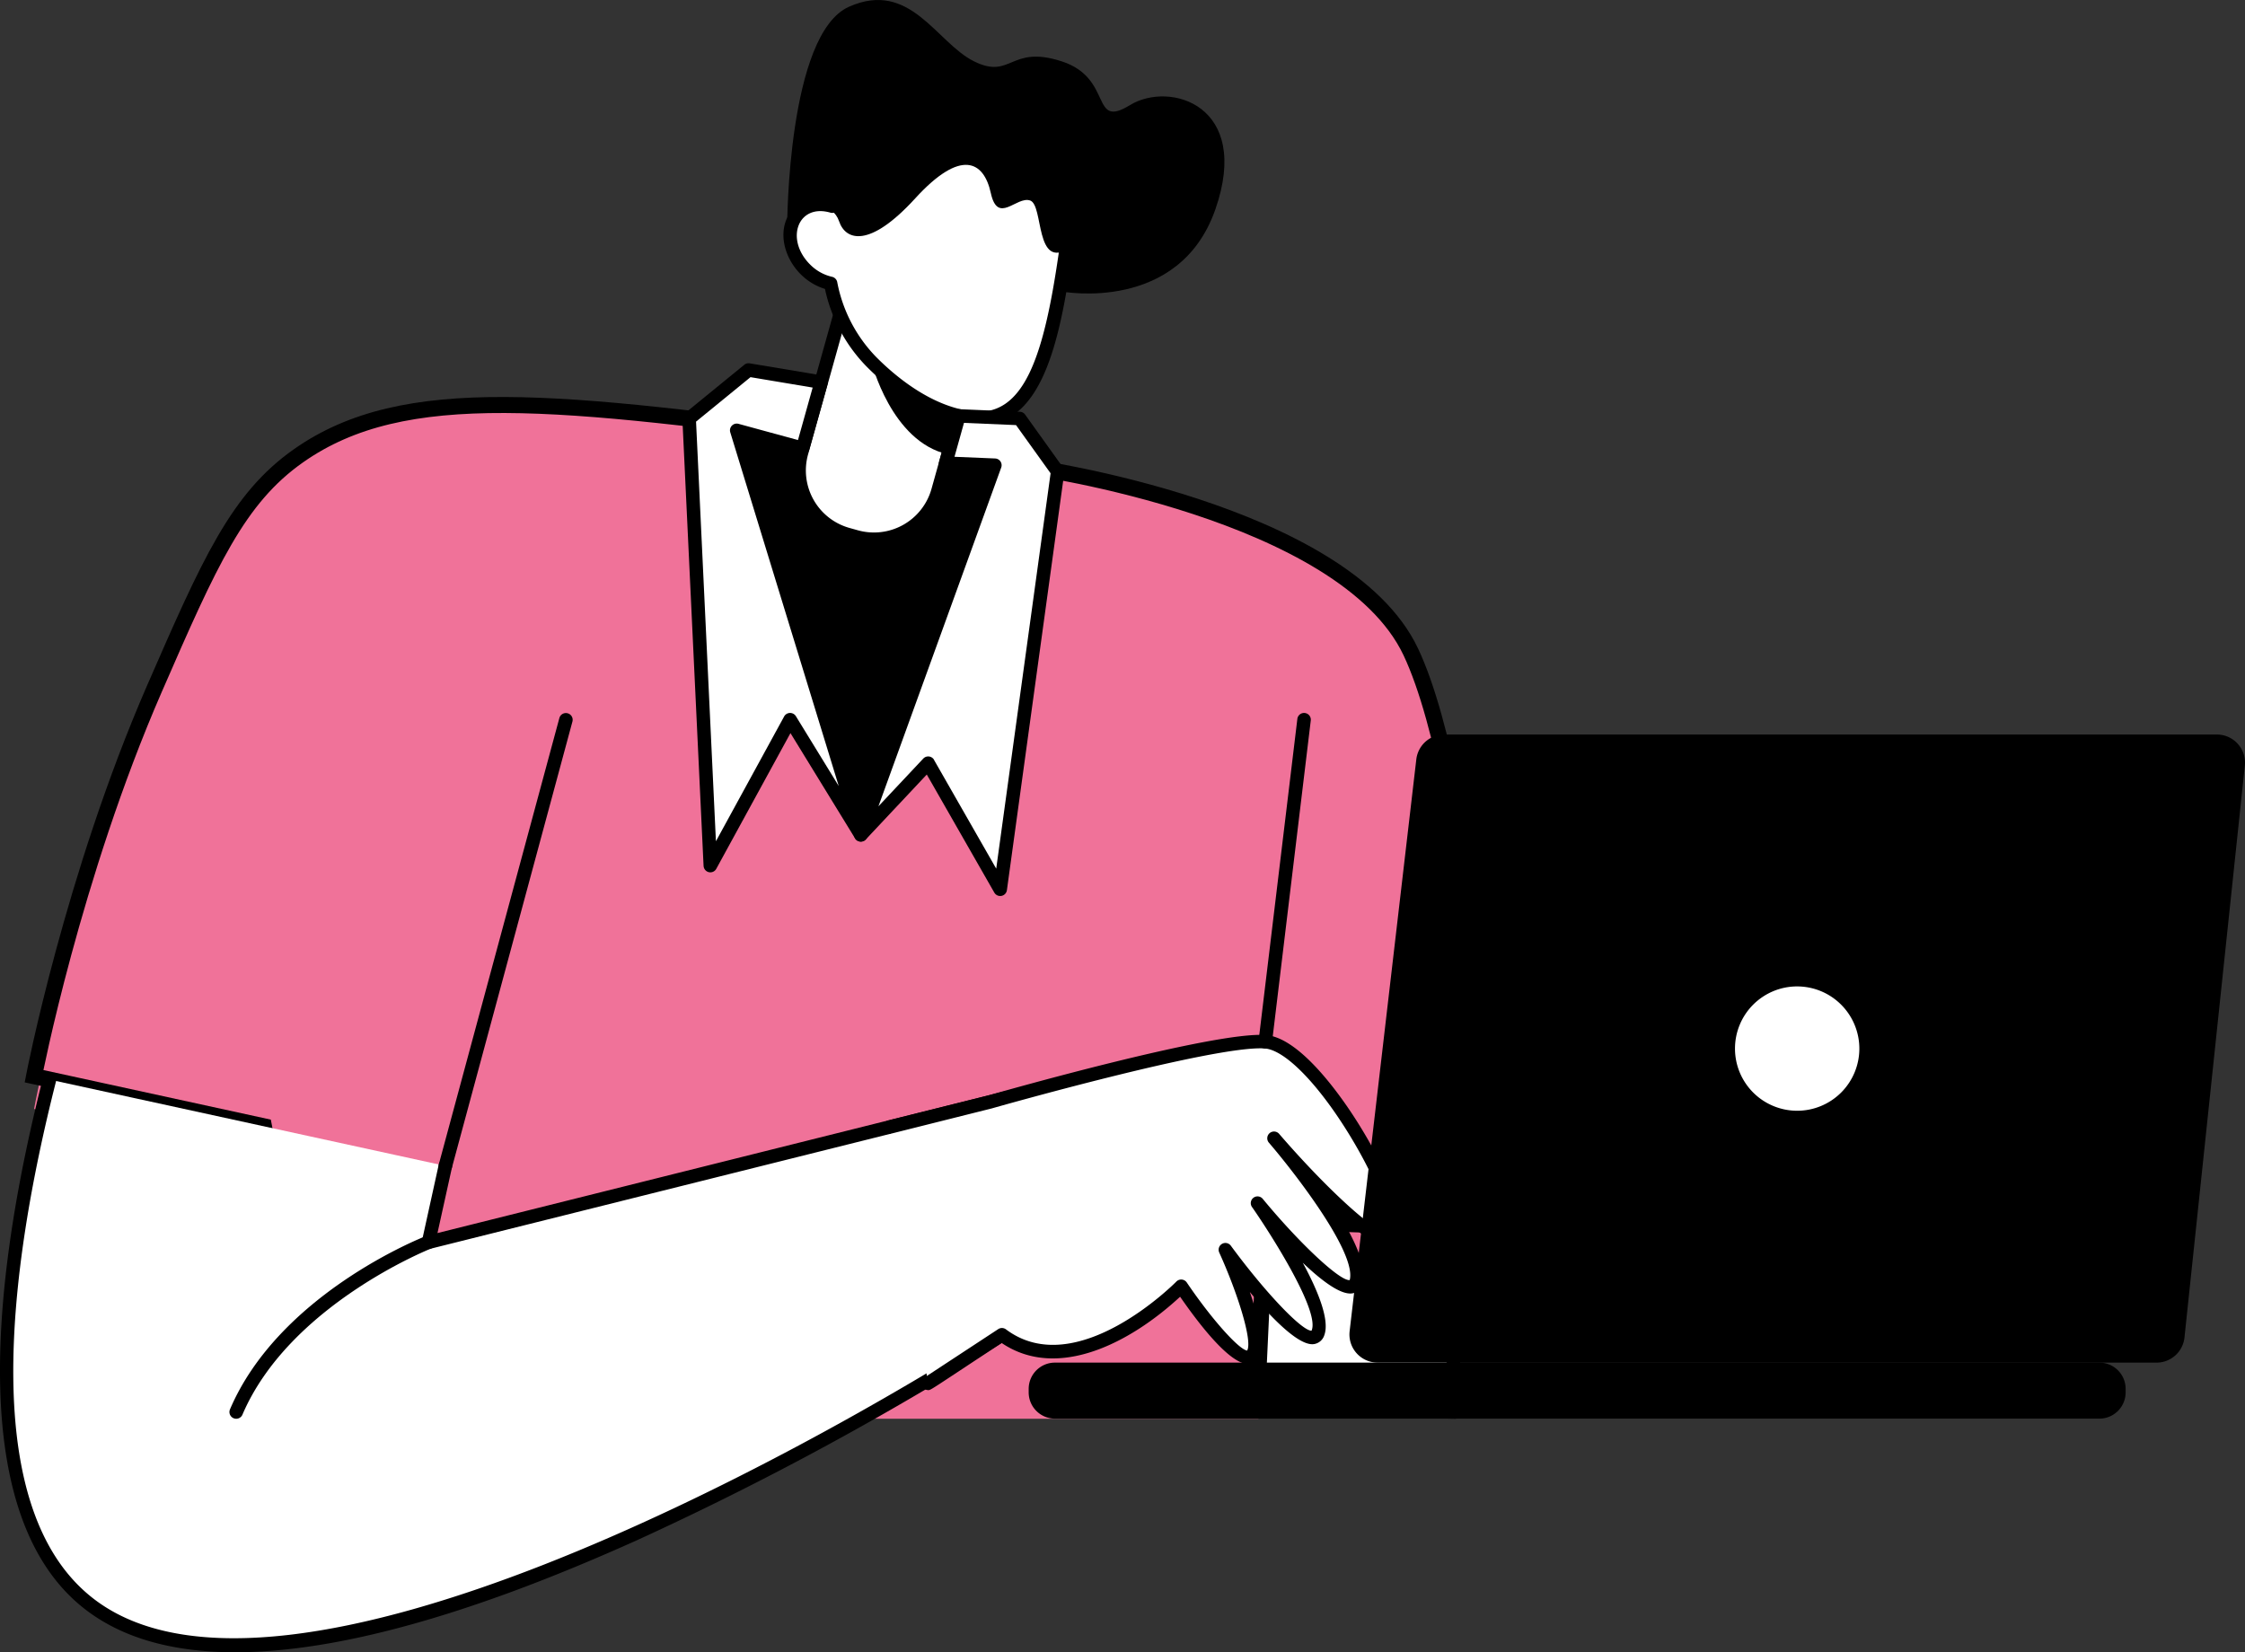 <svg xmlns="http://www.w3.org/2000/svg" xmlns:xlink="http://www.w3.org/1999/xlink" width="280.396" height="206.403" viewBox="0 0 280.396 206.403">
  <rect x="0" y="0" width="280.396" height="206.403" fill="#333333" stroke="none"/>
  <defs>
    <clipPath id="clip-path">
      <rect id="長方形_23238" data-name="長方形 23238" width="280.396" height="206.403" fill="none"/>
    </clipPath>
  </defs>
  <g id="member_deco_01" transform="translate(0 -9.908)">
    <g id="グループ_10794" data-name="グループ 10794" transform="translate(0 9.908)" clip-path="url(#clip-path)">
      <path id="パス_977" data-name="パス 977" d="M150.947,159.4l.539,23.522,37.147.763s-.281-9.815-.832-23.065Z" transform="translate(-6.914 -7.301)" fill="#fff"/>
      <path id="パス_978" data-name="パス 978" d="M188.593,184.493l-37.164-.763a.844.844,0,0,1-.826-.825l-.539-23.523a.842.842,0,0,1,.825-.859h.047l36.854,1.219a.843.843,0,0,1,.816.808c.545,13.1.829,22.977.832,23.075a.845.845,0,0,1-.821.868h-.023m-36.321-2.436,35.45.729c-.08-2.639-.342-10.915-.774-21.384l-35.177-1.167Z" transform="translate(-6.873 -7.261)"/>
      <path id="パス_979" data-name="パス 979" d="M40.269,179.661H157.381l.871-19.683L187.979,161s-3.228-57.165-11.574-75.654-47.512-24.2-47.512-24.2c0,.088-7.417-1.581-21.62-3.559-37.53-5.224-56.564-7.637-69.759,2.069-7.6,5.594-11.107,13.9-18.021,30.543C9.269,114.821,4.458,140.964,4.458,140.964l28.715,6.565q2.956,16.206,7.1,32.133" transform="translate(-0.204 -2.429)" fill="#f07299"/>
      <path id="パス_980" data-name="パス 980" d="M157.209,177.482l1.043-22.476,29.727.976S184.75,101.474,176.4,83.844s-47.512-23.076-47.512-23.076c0,.084-7.417-1.508-21.62-3.393-37.53-4.981-56.564-7.282-69.759,1.973-7.6,5.334-11.107,13.251-18.021,29.123-10.223,23.476-15.034,48.4-15.034,48.4l28.715,6.26q2.792,14.6,6.641,28.957" transform="translate(-0.204 -2.429)" fill="none" stroke="#000" stroke-miterlimit="10" stroke-width="2"/>
      <path id="パス_981" data-name="パス 981" d="M6.221,141.335c-6.235,24.574-9.864,54.6,5.351,65.8,28.848,21.234,113.607-33.916,113.607-33.916q.295-14.8.591-29.609l-72.2,18.051,2.1-9.542Z" transform="translate(-0.038 -6.473)" fill="#fff"/>
      <path id="パス_982" data-name="パス 982" d="M11.032,207.768C-4.7,196.191-.734,165.115,5.364,141.086a.844.844,0,1,1,1.648.369A.4.4,0,0,1,7,141.5c-5.969,23.528-9.941,53.886,5.033,64.909,23.6,17.376,87.905-18.141,112.271-33.7l.559-28.053L53.733,162.436a.844.844,0,0,1-1.024-.615.853.853,0,0,1-.006-.386l2.1-9.542a.845.845,0,0,1,1.65.364l-1.813,8.212,70.879-17.72a.846.846,0,0,1,1.025.616.814.814,0,0,1,.025.22l-.591,29.61a.842.842,0,0,1-.382.691,387.054,387.054,0,0,1-46.1,24.983c-18.891,8.483-51.876,21.114-68.463,8.9" transform="translate(0 -6.432)"/>
      <path id="パス_983" data-name="パス 983" d="M96.434,56.337,128.665,60.7q-8.366,23.081-16.731,46.173-7.75-25.268-15.5-50.537" transform="translate(-4.417 -2.58)"/>
      <path id="パス_984" data-name="パス 984" d="M111.718,68.619l-1.071-.3a8.294,8.294,0,0,1-5.754-10.22l5.03-17.984a8.294,8.294,0,0,1,10.22-5.754l1.07.3a8.292,8.292,0,0,1,5.754,10.219h0l-5.029,17.984a8.292,8.292,0,0,1-10.219,5.754h0" transform="translate(-4.79 -1.56)" fill="#fff"/>
      <path id="パス_985" data-name="パス 985" d="M113.91,69.73a11.589,11.589,0,0,1-3.531-.637,9.149,9.149,0,0,1-6.339-11.26l5.029-17.984a9.133,9.133,0,0,1,11.252-6.343l.008,0,1.07.3a9.133,9.133,0,0,1,6.342,11.253l0,.007L122.71,63.053a9.154,9.154,0,0,1-8.8,6.679m-2-1.965a7.462,7.462,0,0,0,9.18-5.168l5.029-17.984a7.442,7.442,0,0,0-5.156-9.177l-.013,0-1.07-.3a7.442,7.442,0,0,0-9.177,5.156l0,.012-5.029,17.984a7.458,7.458,0,0,0,5.168,9.179Z" transform="translate(-4.75 -1.519)"/>
      <path id="パス_986" data-name="パス 986" d="M137.78,32.738a10.476,10.476,0,0,0-1.943-7.729,18.258,18.258,0,0,0-7.58-6.107,15.439,15.439,0,0,0-9.633-1.139,15.735,15.735,0,0,0-7.469,4.336,12.244,12.244,0,0,0-2.469,4.453,4.177,4.177,0,0,0-4.159.83c-2.672,2.611-.221,7.935,3.949,8.821a19.163,19.163,0,0,0,5.1,9.794c2.572,2.594,7.191,6.423,12.529,7.028,7.489.85,9.924-8.27,11.678-20.287" transform="translate(-4.736 -0.799)" fill="#fff"/>
      <path id="パス_987" data-name="パス 987" d="M127.039,53.886c-5.135,0-10.446-3.643-14.106-7.336a19.756,19.756,0,0,1-5.2-9.7c-4.61-1.4-6.8-7.208-3.835-10.114a4.854,4.854,0,0,1,4.2-1.212,12.811,12.811,0,0,1,2.385-4.03,16.551,16.551,0,0,1,7.92-4.6,16.243,16.243,0,0,1,10.144,1.184,18.9,18.9,0,0,1,7.934,6.381,11.252,11.252,0,0,1,2.1,8.355c-1.559,10.692-3.748,21.068-11.537,21.068M105.828,33.753a5.61,5.61,0,0,0,2.784,1.584.847.847,0,0,1,.649.641,18.3,18.3,0,0,0,4.872,9.383c2.26,2.281,6.828,6.195,12.023,6.785,6.464.729,8.906-6.945,10.747-19.572a9.569,9.569,0,0,0-1.786-7.108,17.215,17.215,0,0,0-7.226-5.821,14.662,14.662,0,0,0-9.121-1.1,14.993,14.993,0,0,0-7.024,4.073,11.411,11.411,0,0,0-2.3,4.149.846.846,0,0,1-1.039.555c-4.023-1.162-5.681,3.265-2.584,6.429" transform="translate(-4.697 -0.759)"/>
      <path id="パス_988" data-name="パス 988" d="M114.06,47.367s2.463,10,9.582,11.563l1.343-4.8s-7.308-1.489-10.925-6.762" transform="translate(-5.224 -2.17)"/>
      <path id="パス_989" data-name="パス 989" d="M106.7,49.953l-9.065-1.513L90.2,54.5l2.648,55.849,9.965-18.232,8.833,14.4-15.5-50.538,8.236,2.247Z" transform="translate(-4.131 -2.219)" fill="#fff"/>
      <path id="パス_990" data-name="パス 990" d="M91.966,110.348,89.318,54.5a.845.845,0,0,1,.309-.694l7.427-6.061a.848.848,0,0,1,.668-.178l9.065,1.513a.844.844,0,0,1,.693.974.879.879,0,0,1-.019.087l-2.313,8.27a.842.842,0,0,1-1.035.587l-6.748-1.844,15.051,49.072a.845.845,0,0,1-1.527.688l-8.07-13.154-9.266,16.953a.845.845,0,0,1-1.585-.365m-.941-55.5,2.481,52.421,8.523-15.593a.849.849,0,0,1,1.156-.326.84.84,0,0,1,.305.29l5.356,8.73L95.3,56.186a.845.845,0,0,1,1.03-1.062l7.427,2.026,1.834-6.556-7.764-1.3Z" transform="translate(-4.091 -2.178)"/>
      <path id="パス_991" data-name="パス 991" d="M124.921,54.454l-1.652,5.907,6.138.254-16.731,46.173,8.4-8.949,9,15.744L137.259,61.4l-4.753-6.628Z" transform="translate(-5.161 -2.494)" fill="#fff"/>
      <path id="パス_992" data-name="パス 992" d="M129.31,113.964l-8.437-14.755-7.621,8.117a.845.845,0,0,1-1.409-.866l16.339-45.089-4.987-.206a.844.844,0,0,1-.809-.878.828.828,0,0,1,.031-.194l1.652-5.907a.823.823,0,0,1,.849-.616l7.585.322a.84.84,0,0,1,.65.351L137.9,60.87a.844.844,0,0,1,.151.607L130.88,113.66a.845.845,0,0,1-1.57.3m-7.538-16.585,7.773,13.593,6.792-49.391-4.318-6.02-6.5-.276-1.185,4.236,5.073.21a.846.846,0,0,1,.763,1.132l-15.335,42.319,5.6-5.962a.845.845,0,0,1,1.348.159" transform="translate(-5.12 -2.454)"/>
      <path id="パス_993" data-name="パス 993" d="M105.911,25.743s2.8-.486,3.611,1.908,3.783,3.4,9.5-2.863,8.572-4.676,9.447-.674,3.2.35,4.912.932.573,8.759,4.912,5.932l-.874,5.45s14.569,2.725,19.1-10.284-5.7-16.061-10.677-13.01-2.019-3.365-8.524-5.473-6.236,2.333-10.947,0S118.426-2.568,110.755.842s-7.716,27.277-7.716,27.277Z" transform="translate(-4.719 0)"/>
      <path id="パス_994" data-name="パス 994" d="M116.475,147.027l12.532-3.134s27.967-7.984,34.36-7.512,17.557,20.324,16.15,24.091-15.076-12.055-15.076-12.055,10.973,12.728,10.365,17.573-12.383-9.421-12.383-9.421,8.815,12.516,7.538,16.151-11.573-10.367-11.573-10.367,4.981,10.973,3.365,13.156-8.882-8.579-8.882-8.579-12.89,13.189-22.4,6.056l-9.235,6.066Z" transform="translate(-5.335 -6.246)" fill="#fff"/>
      <path id="パス_995" data-name="パス 995" d="M121.2,179.854a.846.846,0,0,1-.465-1.551l9.235-6.061a.844.844,0,0,1,.97.031c8.811,6.614,21.159-5.844,21.279-5.972a.844.844,0,0,1,1.193-.014.868.868,0,0,1,.111.133c3.023,4.475,6.489,8.375,7.538,8.5.7-1.206-1.219-7.252-3.489-12.253a.845.845,0,0,1,1.449-.849c4.281,5.821,8.847,10.624,10.08,10.624,1.168-2.53-5.8-13.133-7.414-15.425a.844.844,0,0,1,1.342-1.024c4.638,5.619,9.693,10.315,10.844,10.12-.006-.017.028-.1.05-.266.458-3.668-7.182-13.454-10.165-16.919a.844.844,0,0,1,1.279-1.1h0c6.118,7.087,12.371,12.745,13.651,12.333.516-1.431-1.56-7.061-5.492-13.211-3.743-5.849-7.552-9.593-9.941-9.769-6.2-.434-33.787,7.4-34.065,7.484l-12.555,3.148a.844.844,0,0,1-.41-1.638l12.532-3.133c1.121-.321,28.155-8.032,34.627-7.538,4.256.313,9.278,7.476,11.239,10.542,3.385,5.29,6.594,12.143,5.639,14.688a1.647,1.647,0,0,1-1.281,1.1c-1.374.245-3.745-1.39-6.26-3.61,1.793,2.958,3.119,5.9,2.877,7.839a1.785,1.785,0,0,1-1.233,1.674c-1.412.407-3.883-1.425-6.357-3.787,1.871,3.456,3.375,7.107,2.7,9.018a1.616,1.616,0,0,1-1.305,1.145c-1.838.266-5.183-3.135-8.01-6.51,2.1,6.033,1.344,7.9.988,8.376-2.1,2.863-7.652-4.847-9.695-7.782-6.193,5.73-15.282,10.508-22.281,5.781-9.137,6-8.823,5.884-9.214,5.884" transform="translate(-5.294 -6.205)"/>
      <path id="パス_996" data-name="パス 996" d="M165.577,135.254a.844.844,0,0,1-.845-.844.9.9,0,0,1,.006-.1l4.845-40.237a.844.844,0,0,1,1.676.2l-4.844,40.236a.845.845,0,0,1-.837.744" transform="translate(-7.545 -4.275)"/>
      <path id="パス_997" data-name="パス 997" d="M58.259,150.76a.845.845,0,0,1-.845-.844.865.865,0,0,1,.03-.221L72.5,93.953a.845.845,0,0,1,1.631.44L59.077,150.136a.844.844,0,0,1-.815.624" transform="translate(-2.63 -4.275)"/>
      <path id="パス_998" data-name="パス 998" d="M30.877,184.641a.845.845,0,0,1-.844-.845.834.834,0,0,1,.068-.33c6.125-14.337,23.749-21.367,24.5-21.66a.845.845,0,0,1,.615,1.573c-.177.069-17.716,7.073-23.559,20.749a.843.843,0,0,1-.777.513" transform="translate(-1.376 -7.408)"/>
      <path id="パス_999" data-name="パス 999" d="M180.141,174.627h97.294a3.512,3.512,0,0,0,3.492-3.143l7.538-71.44a3.512,3.512,0,0,0-3.124-3.861,3.648,3.648,0,0,0-.368-.019h-96.5a3.511,3.511,0,0,0-3.488,3.1l-8.329,71.44a3.511,3.511,0,0,0,3.081,3.894,3.416,3.416,0,0,0,.406.024" transform="translate(-8.09 -4.405)"/>
      <path id="パス_1000" data-name="パス 1000" d="M137.927,185.389H268.374a3.28,3.28,0,0,0,3.28-3.28v-.437a3.28,3.28,0,0,0-3.28-3.28H137.927a3.28,3.28,0,0,0-3.28,3.28v.437a3.28,3.28,0,0,0,3.28,3.28" transform="translate(-6.167 -8.171)"/>
      <path id="パス_1001" data-name="パス 1001" d="M226.215,136.866a8.61,8.61,0,1,0,8.611-8.611,8.61,8.61,0,0,0-8.611,8.611" transform="translate(-10.361 -5.874)" fill="#fff"/>
      <path id="パス_1002" data-name="パス 1002" d="M234.785,146.279a9.454,9.454,0,1,1,9.454-9.454,9.454,9.454,0,0,1-9.454,9.454m0-17.22a7.766,7.766,0,1,0,7.765,7.767h0a7.774,7.774,0,0,0-7.765-7.766" transform="translate(-10.321 -5.834)"/>
    </g>
  </g>
</svg>
